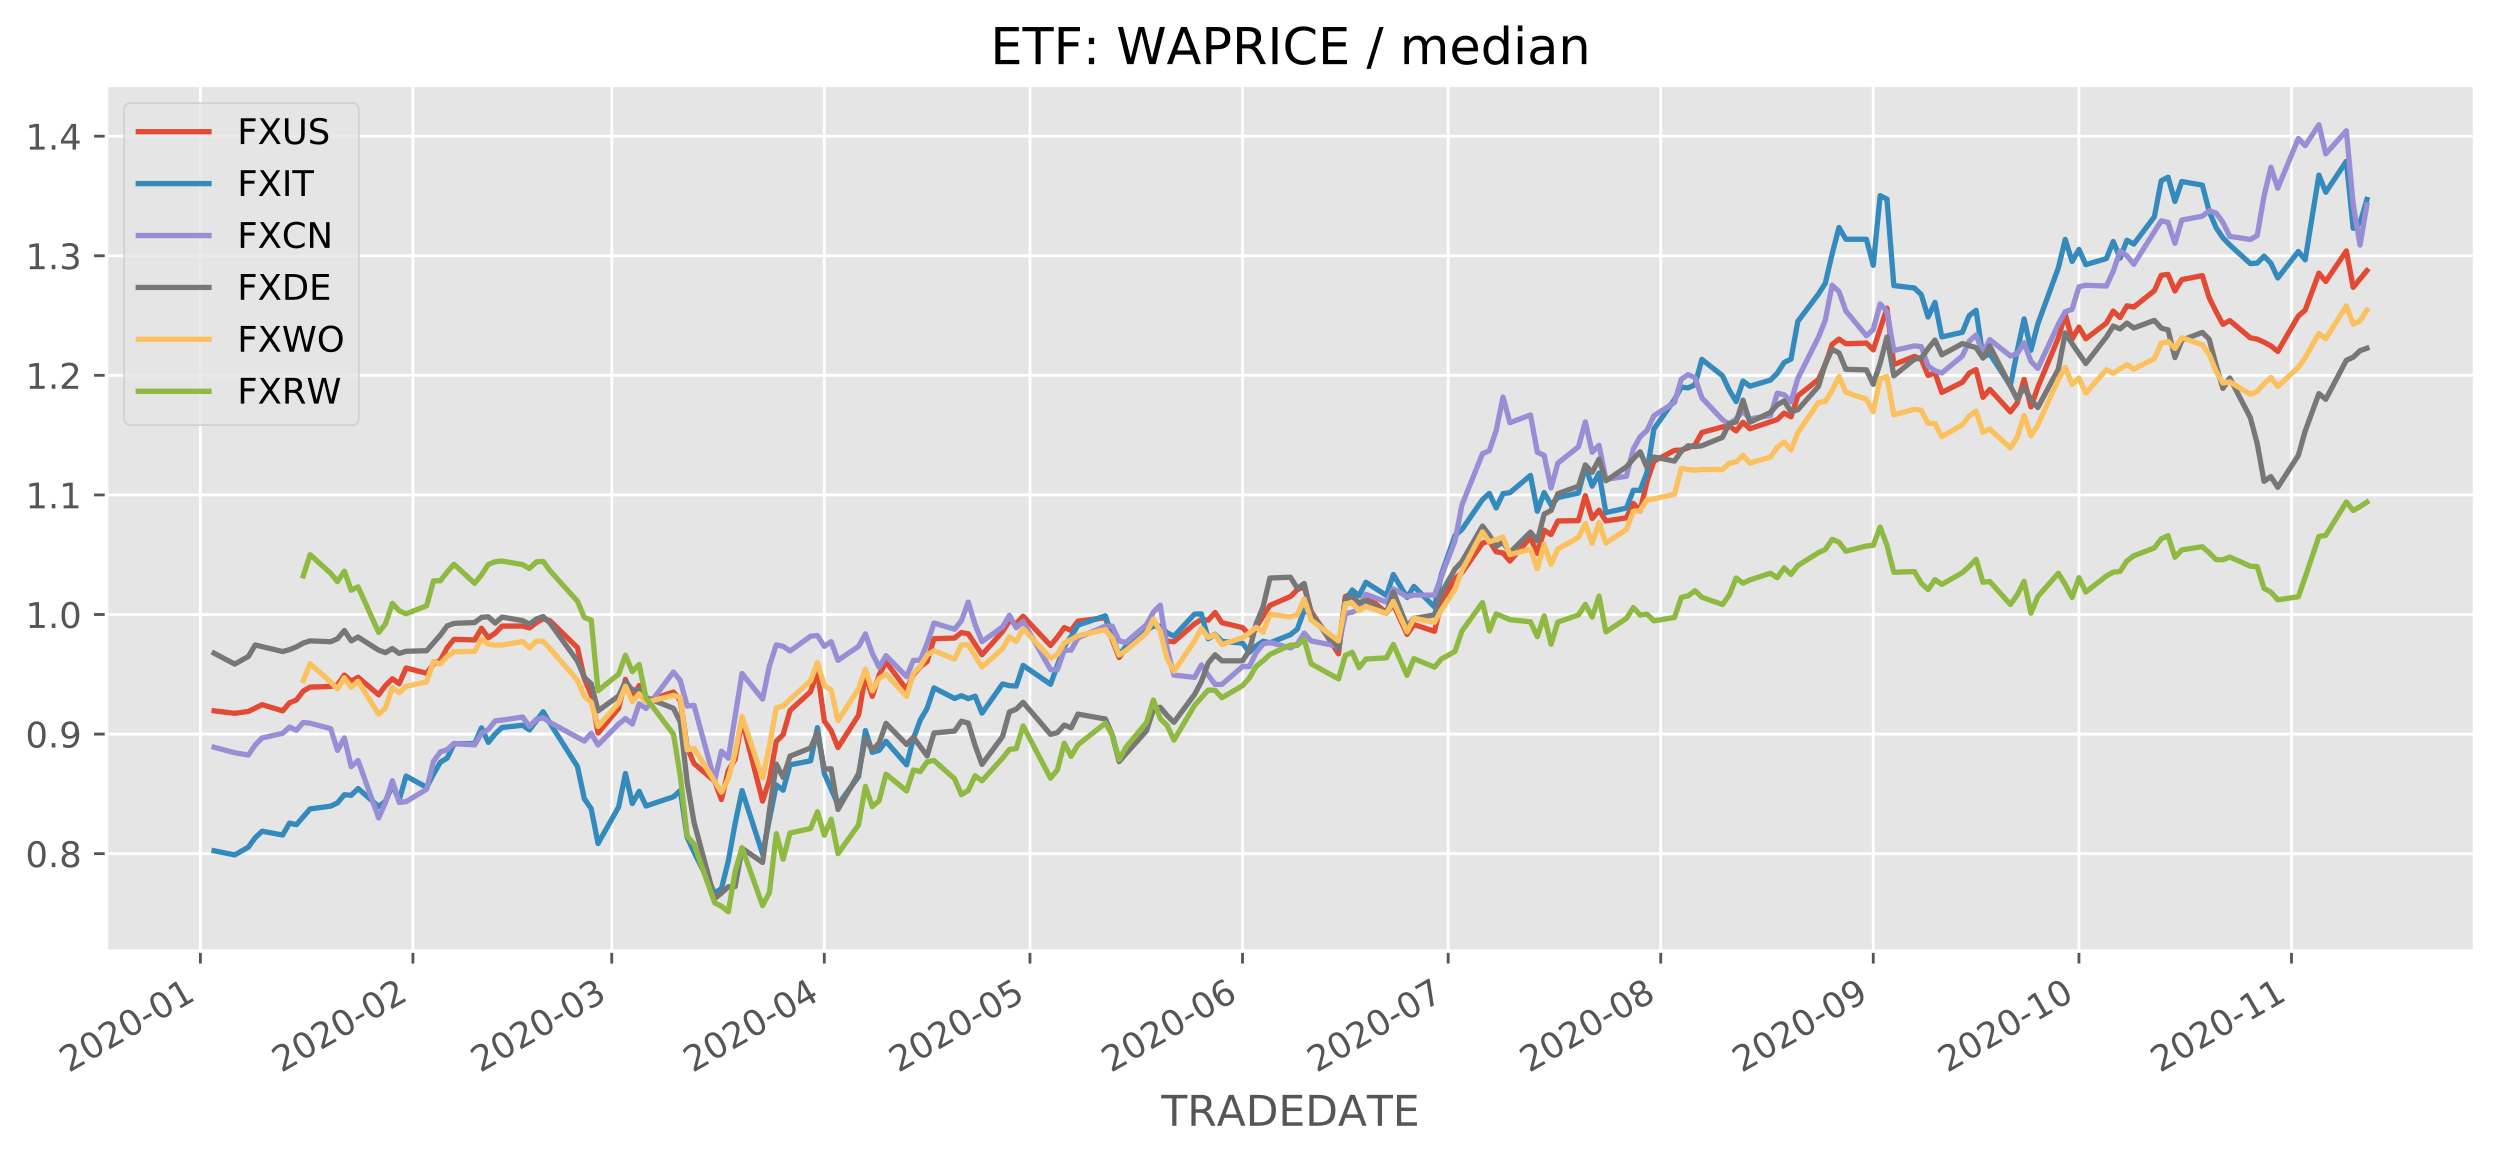 <?xml version="1.0" encoding="utf-8" standalone="no"?>
<!DOCTYPE svg PUBLIC "-//W3C//DTD SVG 1.1//EN"
  "http://www.w3.org/Graphics/SVG/1.1/DTD/svg11.dtd">
<!-- Created with matplotlib (https://matplotlib.org/) -->
<svg height="328.028pt" version="1.1" viewBox="0 0 706.903 328.028" width="706.903pt" xmlns="http://www.w3.org/2000/svg" xmlns:xlink="http://www.w3.org/1999/xlink">
 <defs>
  <style type="text/css">
*{stroke-linecap:butt;stroke-linejoin:round;}
  </style>
 </defs>
 <g id="figure_1">
  <g id="patch_1">
   <path d="M 0 328.028 
L 706.903 328.028 
L 706.903 0 
L 0 0 
z
" style="fill:#ffffff;"/>
  </g>
  <g id="axes_1">
   <g id="patch_2">
    <path d="M 30.103 268.942 
L 699.703 268.942 
L 699.703 24.142 
L 30.103 24.142 
z
" style="fill:#e5e5e5;"/>
   </g>
   <g id="matplotlib.axis_1">
    <g id="xtick_1">
     <g id="line2d_1">
      <path clip-path="url(#p4afdc15552)" d="M 56.662 268.942 
L 56.662 24.142 
" style="fill:none;stroke:#ffffff;stroke-linecap:square;stroke-width:0.8;"/>
     </g>
     <g id="line2d_2">
      <defs>
       <path d="M 0 0 
L 0 3.5 
" id="m221391fe25" style="stroke:#555555;stroke-width:0.8;"/>
      </defs>
      <g>
       <use style="fill:#555555;stroke:#555555;stroke-width:0.8;" x="56.662" xlink:href="#m221391fe25" y="268.942"/>
      </g>
     </g>
     <g id="text_1">
      <!-- 2020-01 -->
      <defs>
       <path d="M 19.188 8.297 
L 53.609 8.297 
L 53.609 0 
L 7.328 0 
L 7.328 8.297 
Q 12.938 14.109 22.625 23.891 
Q 32.328 33.688 34.812 36.531 
Q 39.547 41.844 41.422 45.531 
Q 43.312 49.219 43.312 52.781 
Q 43.312 58.594 39.234 62.25 
Q 35.156 65.922 28.609 65.922 
Q 23.969 65.922 18.812 64.312 
Q 13.672 62.703 7.812 59.422 
L 7.812 69.391 
Q 13.766 71.781 18.938 73 
Q 24.125 74.219 28.422 74.219 
Q 39.75 74.219 46.484 68.547 
Q 53.219 62.891 53.219 53.422 
Q 53.219 48.922 51.531 44.891 
Q 49.859 40.875 45.406 35.406 
Q 44.188 33.984 37.641 27.219 
Q 31.109 20.453 19.188 8.297 
z
" id="DejaVuSans-50"/>
       <path d="M 31.781 66.406 
Q 24.172 66.406 20.328 58.906 
Q 16.5 51.422 16.5 36.375 
Q 16.5 21.391 20.328 13.891 
Q 24.172 6.391 31.781 6.391 
Q 39.453 6.391 43.281 13.891 
Q 47.125 21.391 47.125 36.375 
Q 47.125 51.422 43.281 58.906 
Q 39.453 66.406 31.781 66.406 
z
M 31.781 74.219 
Q 44.047 74.219 50.516 64.516 
Q 56.984 54.828 56.984 36.375 
Q 56.984 17.969 50.516 8.266 
Q 44.047 -1.422 31.781 -1.422 
Q 19.531 -1.422 13.062 8.266 
Q 6.594 17.969 6.594 36.375 
Q 6.594 54.828 13.062 64.516 
Q 19.531 74.219 31.781 74.219 
z
" id="DejaVuSans-48"/>
       <path d="M 4.891 31.391 
L 31.203 31.391 
L 31.203 23.391 
L 4.891 23.391 
z
" id="DejaVuSans-45"/>
       <path d="M 12.406 8.297 
L 28.516 8.297 
L 28.516 63.922 
L 10.984 60.406 
L 10.984 69.391 
L 28.422 72.906 
L 38.281 72.906 
L 38.281 8.297 
L 54.391 8.297 
L 54.391 0 
L 12.406 0 
z
" id="DejaVuSans-49"/>
      </defs>
      <g style="fill:#555555;" transform="translate(19.437 303.414)rotate(-30)scale(0.1 -0.1)">
       <use xlink:href="#DejaVuSans-50"/>
       <use x="63.623" xlink:href="#DejaVuSans-48"/>
       <use x="127.246" xlink:href="#DejaVuSans-50"/>
       <use x="190.869" xlink:href="#DejaVuSans-48"/>
       <use x="254.492" xlink:href="#DejaVuSans-45"/>
       <use x="290.576" xlink:href="#DejaVuSans-48"/>
       <use x="354.199" xlink:href="#DejaVuSans-49"/>
      </g>
     </g>
    </g>
    <g id="xtick_2">
     <g id="line2d_3">
      <path clip-path="url(#p4afdc15552)" d="M 116.76 268.942 
L 116.76 24.142 
" style="fill:none;stroke:#ffffff;stroke-linecap:square;stroke-width:0.8;"/>
     </g>
     <g id="line2d_4">
      <g>
       <use style="fill:#555555;stroke:#555555;stroke-width:0.8;" x="116.76" xlink:href="#m221391fe25" y="268.942"/>
      </g>
     </g>
     <g id="text_2">
      <!-- 2020-02 -->
      <g style="fill:#555555;" transform="translate(79.535 303.414)rotate(-30)scale(0.1 -0.1)">
       <use xlink:href="#DejaVuSans-50"/>
       <use x="63.623" xlink:href="#DejaVuSans-48"/>
       <use x="127.246" xlink:href="#DejaVuSans-50"/>
       <use x="190.869" xlink:href="#DejaVuSans-48"/>
       <use x="254.492" xlink:href="#DejaVuSans-45"/>
       <use x="290.576" xlink:href="#DejaVuSans-48"/>
       <use x="354.199" xlink:href="#DejaVuSans-50"/>
      </g>
     </g>
    </g>
    <g id="xtick_3">
     <g id="line2d_5">
      <path clip-path="url(#p4afdc15552)" d="M 172.98 268.942 
L 172.98 24.142 
" style="fill:none;stroke:#ffffff;stroke-linecap:square;stroke-width:0.8;"/>
     </g>
     <g id="line2d_6">
      <g>
       <use style="fill:#555555;stroke:#555555;stroke-width:0.8;" x="172.98" xlink:href="#m221391fe25" y="268.942"/>
      </g>
     </g>
     <g id="text_3">
      <!-- 2020-03 -->
      <defs>
       <path d="M 40.578 39.312 
Q 47.656 37.797 51.625 33 
Q 55.609 28.219 55.609 21.188 
Q 55.609 10.406 48.188 4.484 
Q 40.766 -1.422 27.094 -1.422 
Q 22.516 -1.422 17.656 -0.516 
Q 12.797 0.391 7.625 2.203 
L 7.625 11.719 
Q 11.719 9.328 16.594 8.109 
Q 21.484 6.891 26.812 6.891 
Q 36.078 6.891 40.938 10.547 
Q 45.797 14.203 45.797 21.188 
Q 45.797 27.641 41.281 31.266 
Q 36.766 34.906 28.719 34.906 
L 20.219 34.906 
L 20.219 43.016 
L 29.109 43.016 
Q 36.375 43.016 40.234 45.922 
Q 44.094 48.828 44.094 54.297 
Q 44.094 59.906 40.109 62.906 
Q 36.141 65.922 28.719 65.922 
Q 24.656 65.922 20.016 65.031 
Q 15.375 64.156 9.812 62.312 
L 9.812 71.094 
Q 15.438 72.656 20.344 73.438 
Q 25.25 74.219 29.594 74.219 
Q 40.828 74.219 47.359 69.109 
Q 53.906 64.016 53.906 55.328 
Q 53.906 49.266 50.438 45.094 
Q 46.969 40.922 40.578 39.312 
z
" id="DejaVuSans-51"/>
      </defs>
      <g style="fill:#555555;" transform="translate(135.755 303.414)rotate(-30)scale(0.1 -0.1)">
       <use xlink:href="#DejaVuSans-50"/>
       <use x="63.623" xlink:href="#DejaVuSans-48"/>
       <use x="127.246" xlink:href="#DejaVuSans-50"/>
       <use x="190.869" xlink:href="#DejaVuSans-48"/>
       <use x="254.492" xlink:href="#DejaVuSans-45"/>
       <use x="290.576" xlink:href="#DejaVuSans-48"/>
       <use x="354.199" xlink:href="#DejaVuSans-51"/>
      </g>
     </g>
    </g>
    <g id="xtick_4">
     <g id="line2d_7">
      <path clip-path="url(#p4afdc15552)" d="M 233.077 268.942 
L 233.077 24.142 
" style="fill:none;stroke:#ffffff;stroke-linecap:square;stroke-width:0.8;"/>
     </g>
     <g id="line2d_8">
      <g>
       <use style="fill:#555555;stroke:#555555;stroke-width:0.8;" x="233.077" xlink:href="#m221391fe25" y="268.942"/>
      </g>
     </g>
     <g id="text_4">
      <!-- 2020-04 -->
      <defs>
       <path d="M 37.797 64.312 
L 12.891 25.391 
L 37.797 25.391 
z
M 35.203 72.906 
L 47.609 72.906 
L 47.609 25.391 
L 58.016 25.391 
L 58.016 17.188 
L 47.609 17.188 
L 47.609 0 
L 37.797 0 
L 37.797 17.188 
L 4.891 17.188 
L 4.891 26.703 
z
" id="DejaVuSans-52"/>
      </defs>
      <g style="fill:#555555;" transform="translate(195.852 303.414)rotate(-30)scale(0.1 -0.1)">
       <use xlink:href="#DejaVuSans-50"/>
       <use x="63.623" xlink:href="#DejaVuSans-48"/>
       <use x="127.246" xlink:href="#DejaVuSans-50"/>
       <use x="190.869" xlink:href="#DejaVuSans-48"/>
       <use x="254.492" xlink:href="#DejaVuSans-45"/>
       <use x="290.576" xlink:href="#DejaVuSans-48"/>
       <use x="354.199" xlink:href="#DejaVuSans-52"/>
      </g>
     </g>
    </g>
    <g id="xtick_5">
     <g id="line2d_9">
      <path clip-path="url(#p4afdc15552)" d="M 291.235 268.942 
L 291.235 24.142 
" style="fill:none;stroke:#ffffff;stroke-linecap:square;stroke-width:0.8;"/>
     </g>
     <g id="line2d_10">
      <g>
       <use style="fill:#555555;stroke:#555555;stroke-width:0.8;" x="291.235" xlink:href="#m221391fe25" y="268.942"/>
      </g>
     </g>
     <g id="text_5">
      <!-- 2020-05 -->
      <defs>
       <path d="M 10.797 72.906 
L 49.516 72.906 
L 49.516 64.594 
L 19.828 64.594 
L 19.828 46.734 
Q 21.969 47.469 24.109 47.828 
Q 26.266 48.188 28.422 48.188 
Q 40.625 48.188 47.75 41.5 
Q 54.891 34.812 54.891 23.391 
Q 54.891 11.625 47.562 5.094 
Q 40.234 -1.422 26.906 -1.422 
Q 22.312 -1.422 17.547 -0.641 
Q 12.797 0.141 7.719 1.703 
L 7.719 11.625 
Q 12.109 9.234 16.797 8.062 
Q 21.484 6.891 26.703 6.891 
Q 35.156 6.891 40.078 11.328 
Q 45.016 15.766 45.016 23.391 
Q 45.016 31 40.078 35.438 
Q 35.156 39.891 26.703 39.891 
Q 22.75 39.891 18.812 39.016 
Q 14.891 38.141 10.797 36.281 
z
" id="DejaVuSans-53"/>
      </defs>
      <g style="fill:#555555;" transform="translate(254.011 303.414)rotate(-30)scale(0.1 -0.1)">
       <use xlink:href="#DejaVuSans-50"/>
       <use x="63.623" xlink:href="#DejaVuSans-48"/>
       <use x="127.246" xlink:href="#DejaVuSans-50"/>
       <use x="190.869" xlink:href="#DejaVuSans-48"/>
       <use x="254.492" xlink:href="#DejaVuSans-45"/>
       <use x="290.576" xlink:href="#DejaVuSans-48"/>
       <use x="354.199" xlink:href="#DejaVuSans-53"/>
      </g>
     </g>
    </g>
    <g id="xtick_6">
     <g id="line2d_11">
      <path clip-path="url(#p4afdc15552)" d="M 351.333 268.942 
L 351.333 24.142 
" style="fill:none;stroke:#ffffff;stroke-linecap:square;stroke-width:0.8;"/>
     </g>
     <g id="line2d_12">
      <g>
       <use style="fill:#555555;stroke:#555555;stroke-width:0.8;" x="351.333" xlink:href="#m221391fe25" y="268.942"/>
      </g>
     </g>
     <g id="text_6">
      <!-- 2020-06 -->
      <defs>
       <path d="M 33.016 40.375 
Q 26.375 40.375 22.484 35.828 
Q 18.609 31.297 18.609 23.391 
Q 18.609 15.531 22.484 10.953 
Q 26.375 6.391 33.016 6.391 
Q 39.656 6.391 43.531 10.953 
Q 47.406 15.531 47.406 23.391 
Q 47.406 31.297 43.531 35.828 
Q 39.656 40.375 33.016 40.375 
z
M 52.594 71.297 
L 52.594 62.312 
Q 48.875 64.062 45.094 64.984 
Q 41.312 65.922 37.594 65.922 
Q 27.828 65.922 22.672 59.328 
Q 17.531 52.734 16.797 39.406 
Q 19.672 43.656 24.016 45.922 
Q 28.375 48.188 33.594 48.188 
Q 44.578 48.188 50.953 41.516 
Q 57.328 34.859 57.328 23.391 
Q 57.328 12.156 50.688 5.359 
Q 44.047 -1.422 33.016 -1.422 
Q 20.359 -1.422 13.672 8.266 
Q 6.984 17.969 6.984 36.375 
Q 6.984 53.656 15.188 63.938 
Q 23.391 74.219 37.203 74.219 
Q 40.922 74.219 44.703 73.484 
Q 48.484 72.75 52.594 71.297 
z
" id="DejaVuSans-54"/>
      </defs>
      <g style="fill:#555555;" transform="translate(314.108 303.414)rotate(-30)scale(0.1 -0.1)">
       <use xlink:href="#DejaVuSans-50"/>
       <use x="63.623" xlink:href="#DejaVuSans-48"/>
       <use x="127.246" xlink:href="#DejaVuSans-50"/>
       <use x="190.869" xlink:href="#DejaVuSans-48"/>
       <use x="254.492" xlink:href="#DejaVuSans-45"/>
       <use x="290.576" xlink:href="#DejaVuSans-48"/>
       <use x="354.199" xlink:href="#DejaVuSans-54"/>
      </g>
     </g>
    </g>
    <g id="xtick_7">
     <g id="line2d_13">
      <path clip-path="url(#p4afdc15552)" d="M 409.491 268.942 
L 409.491 24.142 
" style="fill:none;stroke:#ffffff;stroke-linecap:square;stroke-width:0.8;"/>
     </g>
     <g id="line2d_14">
      <g>
       <use style="fill:#555555;stroke:#555555;stroke-width:0.8;" x="409.491" xlink:href="#m221391fe25" y="268.942"/>
      </g>
     </g>
     <g id="text_7">
      <!-- 2020-07 -->
      <defs>
       <path d="M 8.203 72.906 
L 55.078 72.906 
L 55.078 68.703 
L 28.609 0 
L 18.312 0 
L 43.219 64.594 
L 8.203 64.594 
z
" id="DejaVuSans-55"/>
      </defs>
      <g style="fill:#555555;" transform="translate(372.267 303.414)rotate(-30)scale(0.1 -0.1)">
       <use xlink:href="#DejaVuSans-50"/>
       <use x="63.623" xlink:href="#DejaVuSans-48"/>
       <use x="127.246" xlink:href="#DejaVuSans-50"/>
       <use x="190.869" xlink:href="#DejaVuSans-48"/>
       <use x="254.492" xlink:href="#DejaVuSans-45"/>
       <use x="290.576" xlink:href="#DejaVuSans-48"/>
       <use x="354.199" xlink:href="#DejaVuSans-55"/>
      </g>
     </g>
    </g>
    <g id="xtick_8">
     <g id="line2d_15">
      <path clip-path="url(#p4afdc15552)" d="M 469.589 268.942 
L 469.589 24.142 
" style="fill:none;stroke:#ffffff;stroke-linecap:square;stroke-width:0.8;"/>
     </g>
     <g id="line2d_16">
      <g>
       <use style="fill:#555555;stroke:#555555;stroke-width:0.8;" x="469.589" xlink:href="#m221391fe25" y="268.942"/>
      </g>
     </g>
     <g id="text_8">
      <!-- 2020-08 -->
      <defs>
       <path d="M 31.781 34.625 
Q 24.75 34.625 20.719 30.859 
Q 16.703 27.094 16.703 20.516 
Q 16.703 13.922 20.719 10.156 
Q 24.75 6.391 31.781 6.391 
Q 38.812 6.391 42.859 10.172 
Q 46.922 13.969 46.922 20.516 
Q 46.922 27.094 42.891 30.859 
Q 38.875 34.625 31.781 34.625 
z
M 21.922 38.812 
Q 15.578 40.375 12.031 44.719 
Q 8.5 49.078 8.5 55.328 
Q 8.5 64.062 14.719 69.141 
Q 20.953 74.219 31.781 74.219 
Q 42.672 74.219 48.875 69.141 
Q 55.078 64.062 55.078 55.328 
Q 55.078 49.078 51.531 44.719 
Q 48 40.375 41.703 38.812 
Q 48.828 37.156 52.797 32.312 
Q 56.781 27.484 56.781 20.516 
Q 56.781 9.906 50.312 4.234 
Q 43.844 -1.422 31.781 -1.422 
Q 19.734 -1.422 13.25 4.234 
Q 6.781 9.906 6.781 20.516 
Q 6.781 27.484 10.781 32.312 
Q 14.797 37.156 21.922 38.812 
z
M 18.312 54.391 
Q 18.312 48.734 21.844 45.562 
Q 25.391 42.391 31.781 42.391 
Q 38.141 42.391 41.719 45.562 
Q 45.312 48.734 45.312 54.391 
Q 45.312 60.062 41.719 63.234 
Q 38.141 66.406 31.781 66.406 
Q 25.391 66.406 21.844 63.234 
Q 18.312 60.062 18.312 54.391 
z
" id="DejaVuSans-56"/>
      </defs>
      <g style="fill:#555555;" transform="translate(432.364 303.414)rotate(-30)scale(0.1 -0.1)">
       <use xlink:href="#DejaVuSans-50"/>
       <use x="63.623" xlink:href="#DejaVuSans-48"/>
       <use x="127.246" xlink:href="#DejaVuSans-50"/>
       <use x="190.869" xlink:href="#DejaVuSans-48"/>
       <use x="254.492" xlink:href="#DejaVuSans-45"/>
       <use x="290.576" xlink:href="#DejaVuSans-48"/>
       <use x="354.199" xlink:href="#DejaVuSans-56"/>
      </g>
     </g>
    </g>
    <g id="xtick_9">
     <g id="line2d_17">
      <path clip-path="url(#p4afdc15552)" d="M 529.686 268.942 
L 529.686 24.142 
" style="fill:none;stroke:#ffffff;stroke-linecap:square;stroke-width:0.8;"/>
     </g>
     <g id="line2d_18">
      <g>
       <use style="fill:#555555;stroke:#555555;stroke-width:0.8;" x="529.686" xlink:href="#m221391fe25" y="268.942"/>
      </g>
     </g>
     <g id="text_9">
      <!-- 2020-09 -->
      <defs>
       <path d="M 10.984 1.516 
L 10.984 10.5 
Q 14.703 8.734 18.5 7.812 
Q 22.312 6.891 25.984 6.891 
Q 35.75 6.891 40.891 13.453 
Q 46.047 20.016 46.781 33.406 
Q 43.953 29.203 39.594 26.953 
Q 35.25 24.703 29.984 24.703 
Q 19.047 24.703 12.672 31.312 
Q 6.297 37.938 6.297 49.422 
Q 6.297 60.641 12.938 67.422 
Q 19.578 74.219 30.609 74.219 
Q 43.266 74.219 49.922 64.516 
Q 56.594 54.828 56.594 36.375 
Q 56.594 19.141 48.406 8.859 
Q 40.234 -1.422 26.422 -1.422 
Q 22.703 -1.422 18.891 -0.688 
Q 15.094 0.047 10.984 1.516 
z
M 30.609 32.422 
Q 37.25 32.422 41.125 36.953 
Q 45.016 41.5 45.016 49.422 
Q 45.016 57.281 41.125 61.844 
Q 37.25 66.406 30.609 66.406 
Q 23.969 66.406 20.094 61.844 
Q 16.219 57.281 16.219 49.422 
Q 16.219 41.5 20.094 36.953 
Q 23.969 32.422 30.609 32.422 
z
" id="DejaVuSans-57"/>
      </defs>
      <g style="fill:#555555;" transform="translate(492.461 303.414)rotate(-30)scale(0.1 -0.1)">
       <use xlink:href="#DejaVuSans-50"/>
       <use x="63.623" xlink:href="#DejaVuSans-48"/>
       <use x="127.246" xlink:href="#DejaVuSans-50"/>
       <use x="190.869" xlink:href="#DejaVuSans-48"/>
       <use x="254.492" xlink:href="#DejaVuSans-45"/>
       <use x="290.576" xlink:href="#DejaVuSans-48"/>
       <use x="354.199" xlink:href="#DejaVuSans-57"/>
      </g>
     </g>
    </g>
    <g id="xtick_10">
     <g id="line2d_19">
      <path clip-path="url(#p4afdc15552)" d="M 587.845 268.942 
L 587.845 24.142 
" style="fill:none;stroke:#ffffff;stroke-linecap:square;stroke-width:0.8;"/>
     </g>
     <g id="line2d_20">
      <g>
       <use style="fill:#555555;stroke:#555555;stroke-width:0.8;" x="587.845" xlink:href="#m221391fe25" y="268.942"/>
      </g>
     </g>
     <g id="text_10">
      <!-- 2020-10 -->
      <g style="fill:#555555;" transform="translate(550.62 303.414)rotate(-30)scale(0.1 -0.1)">
       <use xlink:href="#DejaVuSans-50"/>
       <use x="63.623" xlink:href="#DejaVuSans-48"/>
       <use x="127.246" xlink:href="#DejaVuSans-50"/>
       <use x="190.869" xlink:href="#DejaVuSans-48"/>
       <use x="254.492" xlink:href="#DejaVuSans-45"/>
       <use x="290.576" xlink:href="#DejaVuSans-49"/>
       <use x="354.199" xlink:href="#DejaVuSans-48"/>
      </g>
     </g>
    </g>
    <g id="xtick_11">
     <g id="line2d_21">
      <path clip-path="url(#p4afdc15552)" d="M 647.942 268.942 
L 647.942 24.142 
" style="fill:none;stroke:#ffffff;stroke-linecap:square;stroke-width:0.8;"/>
     </g>
     <g id="line2d_22">
      <g>
       <use style="fill:#555555;stroke:#555555;stroke-width:0.8;" x="647.942" xlink:href="#m221391fe25" y="268.942"/>
      </g>
     </g>
     <g id="text_11">
      <!-- 2020-11 -->
      <g style="fill:#555555;" transform="translate(610.717 303.414)rotate(-30)scale(0.1 -0.1)">
       <use xlink:href="#DejaVuSans-50"/>
       <use x="63.623" xlink:href="#DejaVuSans-48"/>
       <use x="127.246" xlink:href="#DejaVuSans-50"/>
       <use x="190.869" xlink:href="#DejaVuSans-48"/>
       <use x="254.492" xlink:href="#DejaVuSans-45"/>
       <use x="290.576" xlink:href="#DejaVuSans-49"/>
       <use x="354.199" xlink:href="#DejaVuSans-49"/>
      </g>
     </g>
    </g>
    <g id="text_12">
     <!-- TRADEDATE -->
     <defs>
      <path d="M -0.297 72.906 
L 61.375 72.906 
L 61.375 64.594 
L 35.5 64.594 
L 35.5 0 
L 25.594 0 
L 25.594 64.594 
L -0.297 64.594 
z
" id="DejaVuSans-84"/>
      <path d="M 44.391 34.188 
Q 47.562 33.109 50.562 29.594 
Q 53.562 26.078 56.594 19.922 
L 66.609 0 
L 56 0 
L 46.688 18.703 
Q 43.062 26.031 39.672 28.422 
Q 36.281 30.812 30.422 30.812 
L 19.672 30.812 
L 19.672 0 
L 9.812 0 
L 9.812 72.906 
L 32.078 72.906 
Q 44.578 72.906 50.734 67.672 
Q 56.891 62.453 56.891 51.906 
Q 56.891 45.016 53.688 40.469 
Q 50.484 35.938 44.391 34.188 
z
M 19.672 64.797 
L 19.672 38.922 
L 32.078 38.922 
Q 39.203 38.922 42.844 42.219 
Q 46.484 45.516 46.484 51.906 
Q 46.484 58.297 42.844 61.547 
Q 39.203 64.797 32.078 64.797 
z
" id="DejaVuSans-82"/>
      <path d="M 34.188 63.188 
L 20.797 26.906 
L 47.609 26.906 
z
M 28.609 72.906 
L 39.797 72.906 
L 67.578 0 
L 57.328 0 
L 50.688 18.703 
L 17.828 18.703 
L 11.188 0 
L 0.781 0 
z
" id="DejaVuSans-65"/>
      <path d="M 19.672 64.797 
L 19.672 8.109 
L 31.594 8.109 
Q 46.688 8.109 53.688 14.938 
Q 60.688 21.781 60.688 36.531 
Q 60.688 51.172 53.688 57.984 
Q 46.688 64.797 31.594 64.797 
z
M 9.812 72.906 
L 30.078 72.906 
Q 51.266 72.906 61.172 64.094 
Q 71.094 55.281 71.094 36.531 
Q 71.094 17.672 61.125 8.828 
Q 51.172 0 30.078 0 
L 9.812 0 
z
" id="DejaVuSans-68"/>
      <path d="M 9.812 72.906 
L 55.906 72.906 
L 55.906 64.594 
L 19.672 64.594 
L 19.672 43.016 
L 54.391 43.016 
L 54.391 34.719 
L 19.672 34.719 
L 19.672 8.297 
L 56.781 8.297 
L 56.781 0 
L 9.812 0 
z
" id="DejaVuSans-69"/>
     </defs>
     <g style="fill:#555555;" transform="translate(328.385 318.333)scale(0.12 -0.12)">
      <use xlink:href="#DejaVuSans-84"/>
      <use x="61.084" xlink:href="#DejaVuSans-82"/>
      <use x="130.504" xlink:href="#DejaVuSans-65"/>
      <use x="198.912" xlink:href="#DejaVuSans-68"/>
      <use x="275.914" xlink:href="#DejaVuSans-69"/>
      <use x="339.098" xlink:href="#DejaVuSans-68"/>
      <use x="416.084" xlink:href="#DejaVuSans-65"/>
      <use x="484.383" xlink:href="#DejaVuSans-84"/>
      <use x="545.467" xlink:href="#DejaVuSans-69"/>
     </g>
    </g>
   </g>
   <g id="matplotlib.axis_2">
    <g id="ytick_1">
     <g id="line2d_23">
      <path clip-path="url(#p4afdc15552)" d="M 30.103 241.384 
L 699.703 241.384 
" style="fill:none;stroke:#ffffff;stroke-linecap:square;stroke-width:0.8;"/>
     </g>
     <g id="line2d_24">
      <defs>
       <path d="M 0 0 
L -3.5 0 
" id="m269195e6f2" style="stroke:#555555;stroke-width:0.8;"/>
      </defs>
      <g>
       <use style="fill:#555555;stroke:#555555;stroke-width:0.8;" x="30.103" xlink:href="#m269195e6f2" y="241.384"/>
      </g>
     </g>
     <g id="text_13">
      <!-- 0.8 -->
      <defs>
       <path d="M 10.688 12.406 
L 21 12.406 
L 21 0 
L 10.688 0 
z
" id="DejaVuSans-46"/>
      </defs>
      <g style="fill:#555555;" transform="translate(7.2 245.183)scale(0.1 -0.1)">
       <use xlink:href="#DejaVuSans-48"/>
       <use x="63.623" xlink:href="#DejaVuSans-46"/>
       <use x="95.41" xlink:href="#DejaVuSans-56"/>
      </g>
     </g>
    </g>
    <g id="ytick_2">
     <g id="line2d_25">
      <path clip-path="url(#p4afdc15552)" d="M 30.103 207.571 
L 699.703 207.571 
" style="fill:none;stroke:#ffffff;stroke-linecap:square;stroke-width:0.8;"/>
     </g>
     <g id="line2d_26">
      <g>
       <use style="fill:#555555;stroke:#555555;stroke-width:0.8;" x="30.103" xlink:href="#m269195e6f2" y="207.571"/>
      </g>
     </g>
     <g id="text_14">
      <!-- 0.9 -->
      <g style="fill:#555555;" transform="translate(7.2 211.37)scale(0.1 -0.1)">
       <use xlink:href="#DejaVuSans-48"/>
       <use x="63.623" xlink:href="#DejaVuSans-46"/>
       <use x="95.41" xlink:href="#DejaVuSans-57"/>
      </g>
     </g>
    </g>
    <g id="ytick_3">
     <g id="line2d_27">
      <path clip-path="url(#p4afdc15552)" d="M 30.103 173.758 
L 699.703 173.758 
" style="fill:none;stroke:#ffffff;stroke-linecap:square;stroke-width:0.8;"/>
     </g>
     <g id="line2d_28">
      <g>
       <use style="fill:#555555;stroke:#555555;stroke-width:0.8;" x="30.103" xlink:href="#m269195e6f2" y="173.758"/>
      </g>
     </g>
     <g id="text_15">
      <!-- 1.0 -->
      <g style="fill:#555555;" transform="translate(7.2 177.557)scale(0.1 -0.1)">
       <use xlink:href="#DejaVuSans-49"/>
       <use x="63.623" xlink:href="#DejaVuSans-46"/>
       <use x="95.41" xlink:href="#DejaVuSans-48"/>
      </g>
     </g>
    </g>
    <g id="ytick_4">
     <g id="line2d_29">
      <path clip-path="url(#p4afdc15552)" d="M 30.103 139.946 
L 699.703 139.946 
" style="fill:none;stroke:#ffffff;stroke-linecap:square;stroke-width:0.8;"/>
     </g>
     <g id="line2d_30">
      <g>
       <use style="fill:#555555;stroke:#555555;stroke-width:0.8;" x="30.103" xlink:href="#m269195e6f2" y="139.946"/>
      </g>
     </g>
     <g id="text_16">
      <!-- 1.1 -->
      <g style="fill:#555555;" transform="translate(7.2 143.745)scale(0.1 -0.1)">
       <use xlink:href="#DejaVuSans-49"/>
       <use x="63.623" xlink:href="#DejaVuSans-46"/>
       <use x="95.41" xlink:href="#DejaVuSans-49"/>
      </g>
     </g>
    </g>
    <g id="ytick_5">
     <g id="line2d_31">
      <path clip-path="url(#p4afdc15552)" d="M 30.103 106.133 
L 699.703 106.133 
" style="fill:none;stroke:#ffffff;stroke-linecap:square;stroke-width:0.8;"/>
     </g>
     <g id="line2d_32">
      <g>
       <use style="fill:#555555;stroke:#555555;stroke-width:0.8;" x="30.103" xlink:href="#m269195e6f2" y="106.133"/>
      </g>
     </g>
     <g id="text_17">
      <!-- 1.2 -->
      <g style="fill:#555555;" transform="translate(7.2 109.932)scale(0.1 -0.1)">
       <use xlink:href="#DejaVuSans-49"/>
       <use x="63.623" xlink:href="#DejaVuSans-46"/>
       <use x="95.41" xlink:href="#DejaVuSans-50"/>
      </g>
     </g>
    </g>
    <g id="ytick_6">
     <g id="line2d_33">
      <path clip-path="url(#p4afdc15552)" d="M 30.103 72.32 
L 699.703 72.32 
" style="fill:none;stroke:#ffffff;stroke-linecap:square;stroke-width:0.8;"/>
     </g>
     <g id="line2d_34">
      <g>
       <use style="fill:#555555;stroke:#555555;stroke-width:0.8;" x="30.103" xlink:href="#m269195e6f2" y="72.32"/>
      </g>
     </g>
     <g id="text_18">
      <!-- 1.3 -->
      <g style="fill:#555555;" transform="translate(7.2 76.119)scale(0.1 -0.1)">
       <use xlink:href="#DejaVuSans-49"/>
       <use x="63.623" xlink:href="#DejaVuSans-46"/>
       <use x="95.41" xlink:href="#DejaVuSans-51"/>
      </g>
     </g>
    </g>
    <g id="ytick_7">
     <g id="line2d_35">
      <path clip-path="url(#p4afdc15552)" d="M 30.103 38.508 
L 699.703 38.508 
" style="fill:none;stroke:#ffffff;stroke-linecap:square;stroke-width:0.8;"/>
     </g>
     <g id="line2d_36">
      <g>
       <use style="fill:#555555;stroke:#555555;stroke-width:0.8;" x="30.103" xlink:href="#m269195e6f2" y="38.508"/>
      </g>
     </g>
     <g id="text_19">
      <!-- 1.4 -->
      <g style="fill:#555555;" transform="translate(7.2 42.307)scale(0.1 -0.1)">
       <use xlink:href="#DejaVuSans-49"/>
       <use x="63.623" xlink:href="#DejaVuSans-46"/>
       <use x="95.41" xlink:href="#DejaVuSans-52"/>
      </g>
     </g>
    </g>
   </g>
   <g id="line2d_37">
    <path clip-path="url(#p4afdc15552)" d="M 60.539 200.995 
L 66.355 201.692 
L 70.233 201.169 
L 74.11 199.252 
L 79.926 200.995 
L 81.864 198.729 
L 83.803 197.944 
L 85.742 195.417 
L 87.68 194.284 
L 93.496 194.109 
L 95.435 193.674 
L 97.373 190.885 
L 99.312 192.628 
L 101.251 191.495 
L 107.066 196.463 
L 109.005 193.848 
L 110.944 191.93 
L 112.882 193.325 
L 114.821 188.88 
L 120.637 190.362 
L 122.575 187.747 
L 124.514 186.701 
L 126.453 183.128 
L 128.391 180.774 
L 134.207 180.949 
L 136.146 177.637 
L 138.084 180.339 
L 140.023 179.031 
L 141.962 177.027 
L 147.777 177.027 
L 149.716 177.55 
L 151.655 176.068 
L 153.593 174.935 
L 155.532 175.545 
L 163.286 183.128 
L 165.225 191.843 
L 167.164 196.463 
L 169.102 207.27 
L 174.918 200.298 
L 176.857 192.105 
L 178.795 197.421 
L 180.734 193.848 
L 182.673 198.293 
L 190.427 195.678 
L 192.366 198.031 
L 194.304 211.367 
L 196.243 215.899 
L 202.059 220.867 
L 203.998 226.096 
L 203.998 226.096 
L 205.936 217.816 
L 207.875 214.679 
L 209.813 203.61 
L 215.629 226.532 
L 217.568 220.431 
L 219.506 209.623 
L 221.445 207.706 
L 223.384 200.908 
L 223.384 200.908 
L 229.2 195.591 
L 231.138 189.577 
L 233.077 203.871 
L 235.015 206.573 
L 236.954 211.367 
L 242.77 202.215 
L 244.709 190.885 
L 246.647 196.898 
L 248.586 190.885 
L 250.524 187.137 
L 256.34 194.981 
L 258.279 190.797 
L 260.218 188.531 
L 262.156 187.05 
L 264.095 180.6 
L 269.911 180.426 
L 271.849 178.857 
L 273.788 179.206 
L 277.665 185.132 
L 283.481 178.595 
L 285.42 175.545 
L 287.358 176.329 
L 289.297 174.238 
L 297.051 182.517 
L 298.99 180.164 
L 300.929 177.462 
L 302.867 178.247 
L 304.806 175.632 
L 312.56 174.673 
L 314.499 180.949 
L 316.438 185.917 
L 318.376 183.215 
L 324.192 178.595 
L 326.131 176.068 
L 328.069 177.985 
L 330.008 181.297 
L 331.947 181.472 
L 337.762 176.416 
L 339.701 175.196 
L 341.64 175.371 
L 341.64 175.371 
L 343.578 173.192 
L 345.517 176.068 
L 351.333 177.462 
L 353.271 179.467 
L 355.21 177.288 
L 359.087 171.187 
L 364.903 168.659 
L 364.903 168.659 
L 366.842 166.742 
L 366.842 166.742 
L 368.78 165.87 
L 370.719 172.843 
L 378.473 184.871 
L 380.412 168.659 
L 382.351 167.875 
L 384.289 171.449 
L 386.228 168.398 
L 392.044 173.279 
L 393.982 170.926 
L 397.86 179.38 
L 399.798 176.591 
L 405.614 178.508 
L 407.553 170.49 
L 411.43 163.604 
L 413.369 161.948 
L 419.185 153.581 
L 421.123 152.971 
L 423.062 156.022 
L 425 156.37 
L 426.939 158.636 
L 432.755 152.012 
L 434.694 156.457 
L 436.632 149.921 
L 438.571 151.141 
L 440.509 147.306 
L 446.325 147.219 
L 448.264 140.159 
L 450.202 146.609 
L 452.141 144.255 
L 454.08 147.306 
L 459.896 146.434 
L 461.834 142.338 
L 463.773 144.43 
L 463.773 144.43 
L 465.711 136.15 
L 467.65 130.397 
L 473.466 127.347 
L 475.405 127.26 
L 477.343 126.65 
L 479.282 125.778 
L 479.282 125.778 
L 481.22 122.292 
L 481.22 122.292 
L 487.036 120.723 
L 488.975 120.462 
L 490.914 121.856 
L 492.852 119.416 
L 494.791 121.246 
L 502.545 118.631 
L 504.484 116.801 
L 506.423 117.847 
L 508.361 111.92 
L 514.177 107.301 
L 516.116 103.117 
L 518.054 97.365 
L 519.993 95.883 
L 521.931 97.191 
L 527.747 97.016 
L 529.686 98.934 
L 533.563 87.167 
L 535.502 103.117 
L 541.318 100.764 
L 543.256 101.548 
L 545.195 106.168 
L 547.134 105.383 
L 549.072 110.961 
L 554.888 108.085 
L 556.827 105.47 
L 558.765 104.512 
L 560.704 112.356 
L 562.643 110.09 
L 568.458 116.452 
L 570.397 113.925 
L 572.336 107.301 
L 574.274 115.058 
L 576.213 109.48 
L 582.029 95.535 
L 583.967 88.823 
L 585.906 95.883 
L 587.845 92.484 
L 589.783 95.796 
L 595.599 91.351 
L 595.599 91.351 
L 597.538 87.952 
L 599.476 89.782 
L 601.415 86.47 
L 603.354 86.819 
L 609.169 82.2 
L 611.108 77.842 
L 613.047 77.58 
L 614.985 82.287 
L 614.985 82.287 
L 616.924 79.062 
L 622.74 77.929 
L 624.678 84.204 
L 626.617 88.126 
L 628.556 91.7 
L 630.494 90.654 
L 636.31 95.535 
L 638.249 95.883 
L 638.249 95.883 
L 640.187 96.755 
L 642.126 97.801 
L 642.126 97.801 
L 644.065 99.369 
L 649.881 89.346 
L 651.819 87.69 
L 655.696 77.232 
L 657.635 79.585 
L 663.451 70.956 
L 665.39 81.241 
L 669.267 76.534 
L 669.267 76.534 
" style="fill:none;stroke:#e24a33;stroke-linecap:square;stroke-width:1.5;"/>
   </g>
   <g id="line2d_38">
    <path clip-path="url(#p4afdc15552)" d="M 60.539 240.562 
L 66.355 241.735 
L 70.233 239.536 
L 72.171 236.847 
L 74.11 235.038 
L 79.926 236.113 
L 81.864 232.74 
L 83.803 233.18 
L 87.68 228.732 
L 93.496 227.949 
L 95.435 227.021 
L 97.373 224.723 
L 99.312 224.869 
L 101.251 222.963 
L 107.066 228.047 
L 109.005 226.581 
L 110.944 222.083 
L 112.882 226.141 
L 114.821 219.443 
L 120.637 222.621 
L 122.575 218.905 
L 124.514 215.532 
L 126.453 214.359 
L 128.391 210.301 
L 134.207 210.252 
L 136.146 205.804 
L 138.084 209.91 
L 140.023 207.515 
L 141.962 205.706 
L 147.777 205.07 
L 149.716 206.39 
L 153.593 201.257 
L 155.532 204.533 
L 163.286 216.754 
L 165.225 225.847 
L 167.164 228.683 
L 169.102 238.509 
L 174.918 228.194 
L 176.857 218.71 
L 178.795 227.216 
L 180.734 223.745 
L 182.673 227.9 
L 190.427 225.309 
L 192.366 223.501 
L 194.304 236.749 
L 196.243 240.953 
L 202.059 252.491 
L 203.998 251.268 
L 203.998 251.268 
L 205.936 243.447 
L 207.875 232.789 
L 209.813 223.55 
L 215.629 241.442 
L 219.506 221.936 
L 221.445 223.452 
L 223.384 216.265 
L 223.384 216.265 
L 229.2 215.141 
L 231.138 205.755 
L 233.077 218.71 
L 236.954 227.509 
L 242.77 219.59 
L 244.709 206.586 
L 246.647 212.746 
L 248.586 212.159 
L 250.524 209.617 
L 256.34 216.265 
L 258.279 208.835 
L 260.218 203.604 
L 262.156 200.279 
L 264.095 194.511 
L 269.911 197.493 
L 271.849 196.711 
L 273.788 197.542 
L 275.727 196.857 
L 277.665 201.648 
L 283.481 193.386 
L 285.42 193.875 
L 287.358 193.973 
L 289.297 188.155 
L 297.051 193.484 
L 300.929 182.778 
L 302.867 179.991 
L 304.806 176.765 
L 312.56 174.125 
L 314.499 180.04 
L 316.438 185.222 
L 318.376 182.729 
L 324.192 178.182 
L 326.131 177.058 
L 328.069 177.058 
L 330.008 178.916 
L 331.947 179.894 
L 337.762 173.636 
L 339.701 173.587 
L 341.64 180.627 
L 341.64 180.627 
L 343.578 179.356 
L 345.517 181.36 
L 351.333 181.849 
L 353.271 184.44 
L 355.21 182.631 
L 357.149 181.311 
L 359.087 181.751 
L 364.903 179.454 
L 364.903 179.454 
L 366.842 177.889 
L 366.842 177.889 
L 368.78 172.463 
L 370.719 173.88 
L 378.473 183.511 
L 380.412 169.872 
L 382.351 166.841 
L 384.289 168.454 
L 386.228 164.641 
L 392.044 168.405 
L 393.982 162.441 
L 397.86 168.943 
L 399.798 165.814 
L 405.614 171.632 
L 407.553 162.441 
L 411.43 151.392 
L 413.369 149.73 
L 419.185 141.273 
L 421.123 139.513 
L 423.062 143.619 
L 425 139.562 
L 426.939 139.317 
L 432.755 134.429 
L 434.694 144.548 
L 436.632 139.268 
L 438.571 142.739 
L 440.509 140.686 
L 446.325 139.415 
L 448.264 131.935 
L 450.202 137.46 
L 452.141 133.744 
L 454.08 144.939 
L 459.896 143.668 
L 461.834 138.633 
L 463.773 138.682 
L 463.773 138.682 
L 465.711 133.5 
L 467.65 121.327 
L 473.466 113.016 
L 475.405 109.447 
L 477.343 109.692 
L 479.282 108.763 
L 479.282 108.763 
L 481.22 101.626 
L 481.22 101.626 
L 487.036 106.221 
L 488.975 110.327 
L 490.914 113.554 
L 492.852 107.736 
L 494.791 109.203 
L 500.607 107.492 
L 502.545 105.536 
L 504.484 102.505 
L 504.484 102.505 
L 506.423 101.528 
L 508.361 90.87 
L 514.177 83.146 
L 516.116 80.115 
L 518.054 71.804 
L 519.993 64.325 
L 521.931 67.649 
L 527.747 67.649 
L 529.686 75.031 
L 531.625 55.33 
L 533.563 56.307 
L 535.502 80.751 
L 541.318 81.435 
L 543.256 83.293 
L 545.195 89.648 
L 547.134 85.493 
L 549.072 95.27 
L 554.888 93.95 
L 556.827 89.208 
L 558.765 87.742 
L 560.704 100.99 
L 562.643 100.061 
L 568.458 109.056 
L 570.397 99.23 
L 572.336 90.186 
L 574.274 99.034 
L 576.213 91.604 
L 582.029 75.715 
L 583.967 67.698 
L 585.906 73.907 
L 587.845 70.533 
L 589.783 74.835 
L 595.599 73.124 
L 595.599 73.124 
L 597.538 68.285 
L 599.476 72.978 
L 601.415 67.942 
L 603.354 69.018 
L 609.169 61.294 
L 611.108 51.125 
L 613.047 50.099 
L 614.985 56.943 
L 614.985 56.943 
L 616.924 51.321 
L 622.74 52.347 
L 624.678 59.778 
L 626.617 64.374 
L 628.556 67.258 
L 630.494 69.262 
L 636.31 74.542 
L 638.249 74.395 
L 638.249 74.395 
L 640.187 72.44 
L 642.126 74.444 
L 642.126 74.444 
L 644.065 78.6 
L 649.881 71.12 
L 651.819 73.467 
L 655.696 49.512 
L 657.635 54.352 
L 663.451 45.601 
L 665.39 64.569 
L 667.328 63.054 
L 669.267 56.405 
L 669.267 56.405 
" style="fill:none;stroke:#348abd;stroke-linecap:square;stroke-width:1.5;"/>
   </g>
   <g id="line2d_39">
    <path clip-path="url(#p4afdc15552)" d="M 60.539 211.303 
L 66.355 212.84 
L 70.233 213.499 
L 72.171 210.645 
L 74.11 208.669 
L 79.926 207.351 
L 81.864 205.595 
L 83.803 206.473 
L 85.742 204.277 
L 87.68 204.497 
L 93.496 206.034 
L 95.435 212.182 
L 97.373 208.669 
L 99.312 216.792 
L 101.251 215.036 
L 107.066 231.284 
L 109.005 226.892 
L 110.944 220.745 
L 112.882 226.892 
L 114.821 226.673 
L 120.637 223.16 
L 122.575 215.256 
L 124.514 212.621 
L 126.453 211.962 
L 128.391 210.206 
L 134.207 210.645 
L 136.146 207.351 
L 138.084 206.253 
L 140.023 203.838 
L 141.962 203.619 
L 147.777 202.74 
L 149.716 205.375 
L 151.655 203.399 
L 153.593 202.96 
L 155.532 204.277 
L 165.225 209.547 
L 167.164 207.351 
L 169.102 210.645 
L 174.918 204.717 
L 176.857 203.18 
L 178.795 204.717 
L 180.734 199.008 
L 182.673 200.325 
L 190.427 190.006 
L 192.366 192.421 
L 194.304 199.667 
L 196.243 199.447 
L 202.059 220.745 
L 203.998 212.401 
L 203.998 212.401 
L 205.936 214.377 
L 209.813 190.445 
L 215.629 197.691 
L 217.568 188.249 
L 219.506 182.321 
L 221.445 182.76 
L 223.384 184.078 
L 223.384 184.078 
L 229.2 179.906 
L 231.138 179.686 
L 233.077 182.76 
L 235.015 181.443 
L 236.954 186.712 
L 242.77 182.76 
L 244.709 179.247 
L 246.647 184.736 
L 248.586 188.688 
L 250.524 185.395 
L 256.34 191.323 
L 258.279 186.712 
L 260.218 186.712 
L 262.156 181.882 
L 264.095 176.173 
L 269.911 177.93 
L 271.849 175.515 
L 273.788 170.245 
L 275.727 176.613 
L 277.665 181.443 
L 283.481 177.271 
L 285.42 173.978 
L 287.358 177.491 
L 289.297 175.734 
L 297.051 189.347 
L 298.99 189.347 
L 300.929 183.858 
L 302.867 183.858 
L 304.806 180.345 
L 312.56 177.052 
L 314.499 177.052 
L 316.438 181.223 
L 318.376 181.662 
L 324.192 176.613 
L 326.131 173.1 
L 328.069 171.123 
L 330.008 183.419 
L 331.947 190.884 
L 337.762 191.543 
L 339.701 188.03 
L 341.64 190.884 
L 341.64 190.884 
L 343.578 193.519 
L 345.517 193.519 
L 351.333 188.469 
L 353.271 188.469 
L 355.21 184.517 
L 357.149 182.102 
L 359.087 181.662 
L 364.903 183.199 
L 364.903 183.199 
L 366.842 182.102 
L 366.842 182.102 
L 368.78 179.028 
L 370.719 181.223 
L 378.473 182.76 
L 380.412 173.539 
L 382.351 173.1 
L 384.289 172.221 
L 386.228 168.05 
L 392.044 170.245 
L 393.982 166.513 
L 397.86 168.708 
L 399.798 168.269 
L 405.614 168.269 
L 407.553 163 
L 411.43 152.9 
L 413.369 142.8 
L 419.185 128.309 
L 421.123 127.43 
L 423.062 121.722 
L 425 112.281 
L 426.939 119.526 
L 432.755 117.331 
L 434.694 127.87 
L 436.632 128.748 
L 438.571 137.969 
L 440.509 130.943 
L 446.325 126.333 
L 448.264 119.307 
L 450.202 127.87 
L 452.141 125.894 
L 454.08 135.554 
L 459.896 134.676 
L 461.834 126.991 
L 463.773 123.478 
L 463.773 123.478 
L 465.711 121.722 
L 467.65 117.55 
L 473.466 113.818 
L 475.405 107.231 
L 477.343 105.913 
L 479.282 106.792 
L 479.282 106.792 
L 481.22 112.5 
L 481.22 112.5 
L 487.036 118.648 
L 488.975 119.965 
L 490.914 118.428 
L 492.852 116.233 
L 494.791 118.428 
L 500.607 117.55 
L 502.545 111.183 
L 504.484 111.622 
L 504.484 111.622 
L 506.423 113.598 
L 508.361 107.011 
L 514.177 95.374 
L 516.116 90.544 
L 518.054 80.664 
L 519.993 82.42 
L 521.931 87.909 
L 527.747 94.935 
L 529.686 93.179 
L 531.625 85.933 
L 533.563 88.129 
L 535.502 99.107 
L 541.318 97.79 
L 543.256 98.009 
L 545.195 103.498 
L 547.134 104.816 
L 549.072 105.474 
L 554.888 100.644 
L 556.827 96.472 
L 558.765 94.716 
L 560.704 99.766 
L 562.643 96.033 
L 568.458 100.644 
L 570.397 99.985 
L 572.336 96.911 
L 574.274 102.181 
L 576.213 104.157 
L 582.029 91.642 
L 583.967 88.129 
L 585.906 87.47 
L 587.845 81.103 
L 589.783 80.664 
L 595.599 80.883 
L 595.599 80.883 
L 597.538 76.711 
L 599.476 71.003 
L 601.415 72.32 
L 603.354 74.735 
L 611.108 62.44 
L 613.047 62.879 
L 614.985 68.807 
L 614.985 68.807 
L 616.924 62.22 
L 622.74 61.123 
L 624.678 59.586 
L 626.617 60.244 
L 628.556 62.879 
L 630.494 66.831 
L 636.31 67.709 
L 638.249 66.612 
L 638.249 66.612 
L 640.187 55.414 
L 642.126 47.29 
L 642.126 47.29 
L 644.065 53.218 
L 649.881 39.166 
L 651.819 41.197 
L 655.696 35.269 
L 657.635 43.503 
L 663.451 36.971 
L 665.39 57.719 
L 667.328 69.301 
L 669.267 57.939 
L 669.267 57.939 
" style="fill:none;stroke:#988ed5;stroke-linecap:square;stroke-width:1.5;"/>
   </g>
   <g id="line2d_40">
    <path clip-path="url(#p4afdc15552)" d="M 60.539 184.69 
L 66.355 187.781 
L 70.233 185.618 
L 72.171 182.373 
L 79.926 184.227 
L 81.864 183.686 
L 83.803 182.913 
L 85.742 181.832 
L 87.68 181.214 
L 93.496 181.446 
L 95.435 180.596 
L 97.373 178.278 
L 99.312 181.214 
L 101.251 180.132 
L 107.066 183.841 
L 109.005 184.536 
L 110.944 183.377 
L 112.882 184.768 
L 114.821 184.15 
L 120.637 183.995 
L 124.514 179.591 
L 126.453 176.964 
L 128.391 176.269 
L 134.207 176.037 
L 136.146 174.569 
L 138.084 174.415 
L 140.023 176.192 
L 141.962 174.492 
L 147.777 175.497 
L 149.716 176.501 
L 151.655 175.033 
L 153.593 174.338 
L 155.532 176.192 
L 163.286 186.931 
L 165.225 191.567 
L 167.164 193.343 
L 169.102 200.992 
L 174.918 196.82 
L 176.857 192.725 
L 178.795 195.12 
L 180.734 195.043 
L 182.673 197.206 
L 190.427 200.297 
L 192.366 204.16 
L 194.304 221.157 
L 196.243 232.514 
L 202.059 254.07 
L 203.998 252.524 
L 203.998 252.524 
L 205.936 250.747 
L 207.875 250.67 
L 209.813 239.854 
L 215.629 243.871 
L 217.568 229.192 
L 219.506 216.058 
L 221.445 219.844 
L 223.384 213.817 
L 223.384 213.817 
L 229.2 211.499 
L 231.138 207.096 
L 233.077 217.526 
L 235.015 217.371 
L 236.954 228.883 
L 242.77 218.762 
L 244.709 208.718 
L 246.647 212.04 
L 248.586 210.109 
L 250.524 204.546 
L 256.34 210.495 
L 258.279 208.486 
L 262.156 213.74 
L 264.095 207.25 
L 269.911 206.709 
L 271.849 203.928 
L 273.788 204.469 
L 275.727 210.804 
L 277.665 216.135 
L 283.481 208.255 
L 285.42 201.301 
L 287.358 200.529 
L 289.297 198.597 
L 297.051 207.637 
L 298.99 207.173 
L 300.929 205.01 
L 302.867 205.782 
L 304.806 201.919 
L 312.56 203.31 
L 314.499 207.791 
L 316.438 215.362 
L 318.376 213.122 
L 324.192 206.632 
L 326.131 200.683 
L 328.069 199.988 
L 330.008 202.306 
L 331.947 204.237 
L 337.762 196.357 
L 339.701 192.725 
L 341.64 187.472 
L 341.64 187.472 
L 343.578 185.154 
L 345.517 186.854 
L 351.333 186.854 
L 353.271 183.918 
L 355.21 176.346 
L 357.149 171.556 
L 359.087 163.444 
L 364.903 163.212 
L 364.903 163.212 
L 366.842 166.38 
L 366.842 166.38 
L 368.78 164.989 
L 370.719 173.642 
L 378.473 183.222 
L 380.412 169.393 
L 382.351 168.698 
L 384.289 170.475 
L 386.228 169.857 
L 392.044 173.256 
L 393.982 167.384 
L 397.86 177.119 
L 399.798 174.878 
L 405.614 173.874 
L 407.553 167.693 
L 411.43 160.894 
L 413.369 158.808 
L 419.185 148.765 
L 421.123 151.314 
L 423.062 154.482 
L 425 153.323 
L 426.939 156.259 
L 432.755 150.464 
L 434.694 152.937 
L 436.632 145.365 
L 438.571 144.361 
L 440.509 139.571 
L 446.325 137.485 
L 448.264 131.459 
L 450.202 133.545 
L 452.141 129.836 
L 454.08 135.94 
L 459.896 131.999 
L 461.834 129.759 
L 463.773 127.75 
L 463.773 127.75 
L 465.711 132.231 
L 467.65 129.218 
L 473.466 130.377 
L 475.405 127.596 
L 477.343 126.05 
L 479.282 126.282 
L 479.282 126.282 
L 481.22 126.05 
L 481.22 126.05 
L 487.036 123.655 
L 488.975 119.715 
L 490.914 119.329 
L 492.852 113.148 
L 494.791 119.406 
L 500.607 116.625 
L 502.545 114.461 
L 504.484 113.38 
L 504.484 113.38 
L 506.423 116.393 
L 508.361 115.852 
L 514.177 109.285 
L 516.116 102.873 
L 518.054 98.778 
L 519.993 99.782 
L 521.931 104.418 
L 527.747 104.572 
L 529.686 108.667 
L 531.625 102.718 
L 533.563 95.301 
L 535.502 106.272 
L 541.318 101.559 
L 543.256 101.25 
L 545.195 98.546 
L 547.134 96.151 
L 549.072 100.323 
L 554.888 97.155 
L 558.765 98.314 
L 560.704 101.25 
L 562.643 97.851 
L 570.397 112.916 
L 572.336 109.44 
L 574.274 112.994 
L 576.213 115.234 
L 582.029 104.34 
L 583.967 94.142 
L 585.906 97.155 
L 589.783 102.795 
L 595.599 95.301 
L 597.538 92.211 
L 599.476 92.983 
L 601.415 91.361 
L 603.354 92.752 
L 609.169 90.588 
L 611.108 92.752 
L 613.047 93.292 
L 614.985 101.096 
L 614.985 101.096 
L 616.924 96.228 
L 622.74 93.988 
L 624.678 95.919 
L 626.617 103.259 
L 628.556 109.826 
L 630.494 106.89 
L 636.31 118.093 
L 638.249 125.432 
L 638.249 125.432 
L 640.187 136.094 
L 642.126 134.781 
L 642.126 134.781 
L 644.065 137.794 
L 649.881 128.754 
L 651.819 121.878 
L 655.696 111.294 
L 657.635 112.916 
L 663.451 101.868 
L 665.39 101.018 
L 667.328 99.164 
L 669.267 98.469 
L 669.267 98.469 
" style="fill:none;stroke:#777777;stroke-linecap:square;stroke-width:1.5;"/>
   </g>
   <g id="line2d_41">
    <path clip-path="url(#p4afdc15552)" d="M 85.742 192.44 
L 87.68 187.678 
L 93.496 192.848 
L 95.435 194.784 
L 97.373 191.676 
L 99.312 194.325 
L 101.251 192.644 
L 107.066 201.966 
L 109.005 200.158 
L 110.944 194.376 
L 112.882 195.879 
L 114.821 194.07 
L 120.637 192.822 
L 122.575 187.041 
L 124.514 187.728 
L 126.453 185.614 
L 128.391 184.29 
L 134.207 184.188 
L 136.146 180.724 
L 138.084 182.125 
L 140.023 182.405 
L 141.962 182.405 
L 147.777 181.386 
L 149.716 183.195 
L 151.655 181.285 
L 153.593 181.361 
L 155.532 183.424 
L 163.286 192.339 
L 165.225 196.872 
L 167.164 198.579 
L 169.102 205.405 
L 174.918 198.782 
L 176.857 194.045 
L 178.795 198.375 
L 180.734 196.185 
L 182.673 198.553 
L 190.427 196.643 
L 192.366 197.203 
L 194.304 212.052 
L 196.243 211.594 
L 203.998 223.998 
L 203.998 223.998 
L 205.936 220.203 
L 207.875 212.791 
L 209.813 202.628 
L 215.629 220.024 
L 217.568 210.855 
L 219.506 200.107 
L 221.445 199.648 
L 223.384 197.738 
L 223.384 197.738 
L 229.2 192.517 
L 231.138 187.321 
L 233.077 193.867 
L 235.015 195.089 
L 236.954 203.775 
L 242.77 194.758 
L 244.709 189.206 
L 246.647 195.369 
L 248.586 191.855 
L 250.524 190.581 
L 256.34 196.923 
L 258.279 190.428 
L 260.218 188.365 
L 262.156 185.232 
L 264.095 184.01 
L 269.911 186.379 
L 271.849 182.329 
L 273.788 182.329 
L 277.665 188.62 
L 283.481 183.424 
L 285.42 180.062 
L 287.358 181.361 
L 289.297 177.744 
L 297.051 186.124 
L 298.99 185.029 
L 300.929 181.794 
L 302.867 180.852 
L 304.806 179.756 
L 312.56 178.05 
L 314.499 180.419 
L 316.438 185.207 
L 318.376 183.959 
L 324.192 179.018 
L 326.131 175.07 
L 328.069 178.534 
L 330.008 186.2 
L 331.947 189.817 
L 337.762 181.259 
L 339.701 177.693 
L 341.64 180.266 
L 341.64 180.266 
L 343.578 179.476 
L 345.517 182.252 
L 351.333 180.291 
L 353.271 178.992 
L 355.21 177.388 
L 357.149 178.738 
L 359.087 173.695 
L 364.903 174.459 
L 364.903 174.459 
L 366.842 173.822 
L 368.78 169.365 
L 370.719 175.299 
L 378.473 181.234 
L 380.412 170.715 
L 382.351 170.511 
L 384.289 172.65 
L 386.228 171.479 
L 392.044 173.465 
L 393.982 170.027 
L 397.86 178.636 
L 399.798 174.815 
L 405.614 175.987 
L 407.553 172.523 
L 411.43 166.614 
L 413.369 161.316 
L 419.185 150.389 
L 421.123 153.217 
L 425 151.892 
L 426.939 156.833 
L 432.755 155.28 
L 434.694 160.807 
L 436.632 153.879 
L 438.571 159.559 
L 440.509 155.229 
L 446.325 151.969 
L 448.264 148.021 
L 450.202 153.599 
L 452.141 147.792 
L 454.08 153.548 
L 459.896 149.727 
L 461.834 144.608 
L 463.773 144.379 
L 463.773 144.379 
L 465.711 141.297 
L 467.65 141.067 
L 473.466 139.769 
L 475.405 132.408 
L 477.343 132.764 
L 479.282 132.968 
L 479.282 132.968 
L 481.22 132.739 
L 481.22 132.739 
L 487.036 132.79 
L 488.975 130.981 
L 490.914 130.625 
L 492.852 128.715 
L 494.791 130.956 
L 500.607 129.224 
L 502.545 126.499 
L 504.484 124.97 
L 504.484 124.97 
L 506.423 127.237 
L 508.361 122.322 
L 514.177 113.815 
L 516.116 113.534 
L 518.054 110.427 
L 519.993 106.479 
L 521.931 110.911 
L 527.747 112.898 
L 529.686 116.413 
L 531.625 107.167 
L 533.563 106.454 
L 535.502 117.279 
L 541.318 115.725 
L 543.256 116.005 
L 545.195 119.673 
L 547.134 119.775 
L 549.072 123.493 
L 554.888 120.055 
L 556.827 117.635 
L 558.765 116.209 
L 560.704 122.22 
L 562.643 121.328 
L 568.458 126.677 
L 570.397 123.621 
L 572.336 117.508 
L 574.274 123.188 
L 576.213 120.208 
L 582.029 107.243 
L 583.967 103.856 
L 585.906 108.67 
L 587.845 106.912 
L 589.783 111.166 
L 595.599 104.544 
L 595.599 104.544 
L 597.538 105.511 
L 601.415 103.092 
L 603.354 104.391 
L 609.169 101.385 
L 611.108 97.055 
L 613.047 96.571 
L 614.985 98.533 
L 614.985 98.533 
L 616.924 95.502 
L 622.74 97.488 
L 624.678 100.239 
L 626.617 104.977 
L 628.556 108.313 
L 630.494 107.982 
L 636.31 111.497 
L 638.249 110.682 
L 638.249 110.682 
L 640.187 108.517 
L 642.126 106.734 
L 644.065 109.306 
L 649.881 103.856 
L 651.819 101.131 
L 655.696 94.279 
L 657.635 95.756 
L 663.451 86.485 
L 665.39 91.681 
L 667.328 90.713 
L 669.267 87.682 
L 669.267 87.682 
" style="fill:none;stroke:#fbc15e;stroke-linecap:square;stroke-width:1.5;"/>
   </g>
   <g id="line2d_42">
    <path clip-path="url(#p4afdc15552)" d="M 85.742 162.846 
L 87.68 156.851 
L 93.496 162.093 
L 95.435 164.457 
L 97.373 161.51 
L 99.312 166.889 
L 101.251 165.93 
L 107.066 178.846 
L 109.005 176.379 
L 110.944 170.589 
L 112.882 172.713 
L 114.821 173.57 
L 120.637 171.274 
L 122.575 164.217 
L 124.514 164.217 
L 126.453 161.716 
L 128.391 159.558 
L 134.207 164.936 
L 136.146 162.538 
L 138.084 159.592 
L 140.023 158.838 
L 141.962 158.633 
L 147.777 159.66 
L 149.716 160.757 
L 151.655 158.872 
L 153.593 158.735 
L 155.532 161.408 
L 163.286 170.007 
L 165.225 174.598 
L 167.164 175.317 
L 169.102 195.29 
L 174.918 190.631 
L 176.857 185.287 
L 178.795 189.912 
L 180.734 187.89 
L 182.673 197.346 
L 190.427 207.624 
L 192.366 219.444 
L 194.304 236.402 
L 196.243 238.663 
L 202.059 255.279 
L 203.998 256.239 
L 203.998 256.239 
L 205.936 257.814 
L 207.875 246.406 
L 209.813 239.691 
L 215.629 256.067 
L 217.568 252.367 
L 219.506 235.751 
L 221.445 242.946 
L 223.384 235.546 
L 223.384 235.546 
L 229.2 234.278 
L 231.138 229.55 
L 233.077 236.162 
L 235.015 231.64 
L 236.954 241.37 
L 242.77 233.216 
L 244.709 222.356 
L 246.647 228.077 
L 248.586 226.398 
L 250.524 218.895 
L 256.34 223.623 
L 258.279 217.731 
L 260.218 218.176 
L 262.156 215.401 
L 264.095 215.024 
L 269.911 220.197 
L 271.849 224.685 
L 273.788 223.486 
L 275.727 219.375 
L 277.665 220.78 
L 283.481 214.373 
L 285.42 211.906 
L 287.358 211.667 
L 289.297 205.26 
L 297.051 220.06 
L 298.99 217.662 
L 300.929 210.159 
L 302.867 213.859 
L 304.806 210.605 
L 312.56 204.472 
L 314.499 207.83 
L 316.438 214.818 
L 318.376 211.29 
L 324.192 204.301 
L 326.131 197.928 
L 328.069 203.204 
L 330.008 205.123 
L 331.947 209.268 
L 337.762 199.47 
L 341.64 195.119 
L 341.64 195.119 
L 343.578 195.188 
L 345.517 197.278 
L 351.333 193.886 
L 353.271 191.693 
L 355.21 188.404 
L 357.149 186.828 
L 359.087 185.047 
L 364.903 182.375 
L 364.903 182.375 
L 366.842 182.477 
L 366.842 182.477 
L 368.78 180.799 
L 370.719 187.685 
L 378.473 191.967 
L 380.412 185.321 
L 382.351 184.43 
L 384.289 188.781 
L 386.228 186.349 
L 392.044 186.006 
L 393.982 182.237 
L 397.86 190.974 
L 399.798 186.246 
L 405.614 188.644 
L 407.553 186.349 
L 411.43 184.19 
L 413.369 178.435 
L 419.185 170.384 
L 421.123 178.4 
L 423.062 173.57 
L 426.939 175.214 
L 432.755 175.831 
L 434.694 180.011 
L 436.632 174.152 
L 438.571 182.169 
L 440.509 175.899 
L 446.325 173.878 
L 448.264 170.898 
L 450.202 174.495 
L 452.141 168.568 
L 454.08 178.674 
L 459.896 174.872 
L 461.834 171.788 
L 463.773 173.912 
L 463.773 173.912 
L 465.711 173.638 
L 467.65 175.557 
L 473.466 174.598 
L 475.405 168.945 
L 477.343 168.465 
L 479.282 167.026 
L 479.282 167.026 
L 481.22 168.876 
L 481.22 168.876 
L 487.036 170.932 
L 488.975 168.26 
L 490.914 163.429 
L 492.852 164.902 
L 494.791 163.977 
L 500.607 162.093 
L 502.545 163.36 
L 504.484 160.551 
L 506.423 162.435 
L 508.361 159.934 
L 514.177 156.269 
L 516.116 155.378 
L 518.054 152.5 
L 519.993 153.322 
L 521.931 155.857 
L 527.747 154.384 
L 529.686 154.213 
L 531.625 149.04 
L 533.563 154.213 
L 535.502 161.819 
L 541.318 161.613 
L 543.256 164.902 
L 545.195 166.718 
L 547.134 163.909 
L 549.072 165.245 
L 554.888 161.921 
L 556.827 160.14 
L 558.765 158.153 
L 560.704 164.628 
L 562.643 164.422 
L 568.458 170.932 
L 570.397 168.225 
L 572.336 164.388 
L 574.274 173.398 
L 576.213 168.671 
L 582.029 162.093 
L 583.967 165.245 
L 585.906 168.945 
L 587.845 163.326 
L 589.783 167.403 
L 595.599 162.881 
L 595.599 162.881 
L 597.538 161.784 
L 599.476 161.579 
L 601.415 158.598 
L 603.354 157.159 
L 609.169 154.932 
L 611.108 152.363 
L 613.047 151.472 
L 614.985 157.57 
L 614.985 157.57 
L 616.924 155.481 
L 622.74 154.59 
L 624.678 156.303 
L 626.617 158.221 
L 628.556 158.29 
L 630.494 157.502 
L 636.31 160.106 
L 638.249 160.208 
L 640.187 166.375 
L 642.126 167.403 
L 642.126 167.403 
L 644.065 169.596 
L 649.881 168.739 
L 651.819 163.223 
L 655.696 151.678 
L 657.635 151.369 
L 663.451 141.948 
L 665.39 144.346 
L 667.328 143.25 
L 669.267 141.982 
L 669.267 141.982 
" style="fill:none;stroke:#8eba42;stroke-linecap:square;stroke-width:1.5;"/>
   </g>
   <g id="patch_3">
    <path d="M 30.103 268.942 
L 30.103 24.142 
" style="fill:none;stroke:#ffffff;stroke-linecap:square;stroke-linejoin:miter;"/>
   </g>
   <g id="patch_4">
    <path d="M 699.703 268.942 
L 699.703 24.142 
" style="fill:none;stroke:#ffffff;stroke-linecap:square;stroke-linejoin:miter;"/>
   </g>
   <g id="patch_5">
    <path d="M 30.103 268.942 
L 699.703 268.942 
" style="fill:none;stroke:#ffffff;stroke-linecap:square;stroke-linejoin:miter;"/>
   </g>
   <g id="patch_6">
    <path d="M 30.103 24.142 
L 699.703 24.142 
" style="fill:none;stroke:#ffffff;stroke-linecap:square;stroke-linejoin:miter;"/>
   </g>
   <g id="text_20">
    <!-- ETF: WAPRICE / median -->
    <defs>
     <path d="M 9.812 72.906 
L 51.703 72.906 
L 51.703 64.594 
L 19.672 64.594 
L 19.672 43.109 
L 48.578 43.109 
L 48.578 34.812 
L 19.672 34.812 
L 19.672 0 
L 9.812 0 
z
" id="DejaVuSans-70"/>
     <path d="M 11.719 12.406 
L 22.016 12.406 
L 22.016 0 
L 11.719 0 
z
M 11.719 51.703 
L 22.016 51.703 
L 22.016 39.312 
L 11.719 39.312 
z
" id="DejaVuSans-58"/>
     <path id="DejaVuSans-32"/>
     <path d="M 3.328 72.906 
L 13.281 72.906 
L 28.609 11.281 
L 43.891 72.906 
L 54.984 72.906 
L 70.312 11.281 
L 85.594 72.906 
L 95.609 72.906 
L 77.297 0 
L 64.891 0 
L 49.516 63.281 
L 33.984 0 
L 21.578 0 
z
" id="DejaVuSans-87"/>
     <path d="M 19.672 64.797 
L 19.672 37.406 
L 32.078 37.406 
Q 38.969 37.406 42.719 40.969 
Q 46.484 44.531 46.484 51.125 
Q 46.484 57.672 42.719 61.234 
Q 38.969 64.797 32.078 64.797 
z
M 9.812 72.906 
L 32.078 72.906 
Q 44.344 72.906 50.609 67.359 
Q 56.891 61.812 56.891 51.125 
Q 56.891 40.328 50.609 34.812 
Q 44.344 29.297 32.078 29.297 
L 19.672 29.297 
L 19.672 0 
L 9.812 0 
z
" id="DejaVuSans-80"/>
     <path d="M 9.812 72.906 
L 19.672 72.906 
L 19.672 0 
L 9.812 0 
z
" id="DejaVuSans-73"/>
     <path d="M 64.406 67.281 
L 64.406 56.891 
Q 59.422 61.531 53.781 63.812 
Q 48.141 66.109 41.797 66.109 
Q 29.297 66.109 22.656 58.469 
Q 16.016 50.828 16.016 36.375 
Q 16.016 21.969 22.656 14.328 
Q 29.297 6.688 41.797 6.688 
Q 48.141 6.688 53.781 8.984 
Q 59.422 11.281 64.406 15.922 
L 64.406 5.609 
Q 59.234 2.094 53.438 0.328 
Q 47.656 -1.422 41.219 -1.422 
Q 24.656 -1.422 15.125 8.703 
Q 5.609 18.844 5.609 36.375 
Q 5.609 53.953 15.125 64.078 
Q 24.656 74.219 41.219 74.219 
Q 47.75 74.219 53.531 72.484 
Q 59.328 70.75 64.406 67.281 
z
" id="DejaVuSans-67"/>
     <path d="M 25.391 72.906 
L 33.688 72.906 
L 8.297 -9.281 
L 0 -9.281 
z
" id="DejaVuSans-47"/>
     <path d="M 52 44.188 
Q 55.375 50.25 60.062 53.125 
Q 64.75 56 71.094 56 
Q 79.641 56 84.281 50.016 
Q 88.922 44.047 88.922 33.016 
L 88.922 0 
L 79.891 0 
L 79.891 32.719 
Q 79.891 40.578 77.094 44.375 
Q 74.312 48.188 68.609 48.188 
Q 61.625 48.188 57.562 43.547 
Q 53.516 38.922 53.516 30.906 
L 53.516 0 
L 44.484 0 
L 44.484 32.719 
Q 44.484 40.625 41.703 44.406 
Q 38.922 48.188 33.109 48.188 
Q 26.219 48.188 22.156 43.531 
Q 18.109 38.875 18.109 30.906 
L 18.109 0 
L 9.078 0 
L 9.078 54.688 
L 18.109 54.688 
L 18.109 46.188 
Q 21.188 51.219 25.484 53.609 
Q 29.781 56 35.688 56 
Q 41.656 56 45.828 52.969 
Q 50 49.953 52 44.188 
z
" id="DejaVuSans-109"/>
     <path d="M 56.203 29.594 
L 56.203 25.203 
L 14.891 25.203 
Q 15.484 15.922 20.484 11.062 
Q 25.484 6.203 34.422 6.203 
Q 39.594 6.203 44.453 7.469 
Q 49.312 8.734 54.109 11.281 
L 54.109 2.781 
Q 49.266 0.734 44.188 -0.344 
Q 39.109 -1.422 33.891 -1.422 
Q 20.797 -1.422 13.156 6.188 
Q 5.516 13.812 5.516 26.812 
Q 5.516 40.234 12.766 48.109 
Q 20.016 56 32.328 56 
Q 43.359 56 49.781 48.891 
Q 56.203 41.797 56.203 29.594 
z
M 47.219 32.234 
Q 47.125 39.594 43.094 43.984 
Q 39.062 48.391 32.422 48.391 
Q 24.906 48.391 20.391 44.141 
Q 15.875 39.891 15.188 32.172 
z
" id="DejaVuSans-101"/>
     <path d="M 45.406 46.391 
L 45.406 75.984 
L 54.391 75.984 
L 54.391 0 
L 45.406 0 
L 45.406 8.203 
Q 42.578 3.328 38.25 0.953 
Q 33.938 -1.422 27.875 -1.422 
Q 17.969 -1.422 11.734 6.484 
Q 5.516 14.406 5.516 27.297 
Q 5.516 40.188 11.734 48.094 
Q 17.969 56 27.875 56 
Q 33.938 56 38.25 53.625 
Q 42.578 51.266 45.406 46.391 
z
M 14.797 27.297 
Q 14.797 17.391 18.875 11.75 
Q 22.953 6.109 30.078 6.109 
Q 37.203 6.109 41.297 11.75 
Q 45.406 17.391 45.406 27.297 
Q 45.406 37.203 41.297 42.844 
Q 37.203 48.484 30.078 48.484 
Q 22.953 48.484 18.875 42.844 
Q 14.797 37.203 14.797 27.297 
z
" id="DejaVuSans-100"/>
     <path d="M 9.422 54.688 
L 18.406 54.688 
L 18.406 0 
L 9.422 0 
z
M 9.422 75.984 
L 18.406 75.984 
L 18.406 64.594 
L 9.422 64.594 
z
" id="DejaVuSans-105"/>
     <path d="M 34.281 27.484 
Q 23.391 27.484 19.188 25 
Q 14.984 22.516 14.984 16.5 
Q 14.984 11.719 18.141 8.906 
Q 21.297 6.109 26.703 6.109 
Q 34.188 6.109 38.703 11.406 
Q 43.219 16.703 43.219 25.484 
L 43.219 27.484 
z
M 52.203 31.203 
L 52.203 0 
L 43.219 0 
L 43.219 8.297 
Q 40.141 3.328 35.547 0.953 
Q 30.953 -1.422 24.312 -1.422 
Q 15.922 -1.422 10.953 3.297 
Q 6 8.016 6 15.922 
Q 6 25.141 12.172 29.828 
Q 18.359 34.516 30.609 34.516 
L 43.219 34.516 
L 43.219 35.406 
Q 43.219 41.609 39.141 45 
Q 35.062 48.391 27.688 48.391 
Q 23 48.391 18.547 47.266 
Q 14.109 46.141 10.016 43.891 
L 10.016 52.203 
Q 14.938 54.109 19.578 55.047 
Q 24.219 56 28.609 56 
Q 40.484 56 46.344 49.844 
Q 52.203 43.703 52.203 31.203 
z
" id="DejaVuSans-97"/>
     <path d="M 54.891 33.016 
L 54.891 0 
L 45.906 0 
L 45.906 32.719 
Q 45.906 40.484 42.875 44.328 
Q 39.844 48.188 33.797 48.188 
Q 26.516 48.188 22.312 43.547 
Q 18.109 38.922 18.109 30.906 
L 18.109 0 
L 9.078 0 
L 9.078 54.688 
L 18.109 54.688 
L 18.109 46.188 
Q 21.344 51.125 25.703 53.562 
Q 30.078 56 35.797 56 
Q 45.219 56 50.047 50.172 
Q 54.891 44.344 54.891 33.016 
z
" id="DejaVuSans-110"/>
    </defs>
    <g transform="translate(280.033 18.142)scale(0.144 -0.144)">
     <use xlink:href="#DejaVuSans-69"/>
     <use x="63.184" xlink:href="#DejaVuSans-84"/>
     <use x="124.268" xlink:href="#DejaVuSans-70"/>
     <use x="181.678" xlink:href="#DejaVuSans-58"/>
     <use x="215.369" xlink:href="#DejaVuSans-32"/>
     <use x="247.156" xlink:href="#DejaVuSans-87"/>
     <use x="345.955" xlink:href="#DejaVuSans-65"/>
     <use x="414.363" xlink:href="#DejaVuSans-80"/>
     <use x="474.666" xlink:href="#DejaVuSans-82"/>
     <use x="544.148" xlink:href="#DejaVuSans-73"/>
     <use x="573.641" xlink:href="#DejaVuSans-67"/>
     <use x="643.465" xlink:href="#DejaVuSans-69"/>
     <use x="706.648" xlink:href="#DejaVuSans-32"/>
     <use x="738.436" xlink:href="#DejaVuSans-47"/>
     <use x="772.127" xlink:href="#DejaVuSans-32"/>
     <use x="803.914" xlink:href="#DejaVuSans-109"/>
     <use x="901.326" xlink:href="#DejaVuSans-101"/>
     <use x="962.85" xlink:href="#DejaVuSans-100"/>
     <use x="1026.326" xlink:href="#DejaVuSans-105"/>
     <use x="1054.109" xlink:href="#DejaVuSans-97"/>
     <use x="1115.389" xlink:href="#DejaVuSans-110"/>
    </g>
   </g>
   <g id="legend_1">
    <g id="patch_7">
     <path d="M 37.103 120.21 
L 99.464 120.21 
Q 101.464 120.21 101.464 118.21 
L 101.464 31.142 
Q 101.464 29.142 99.464 29.142 
L 37.103 29.142 
Q 35.103 29.142 35.103 31.142 
L 35.103 118.21 
Q 35.103 120.21 37.103 120.21 
z
" style="fill:#e5e5e5;opacity:0.8;stroke:#cccccc;stroke-linejoin:miter;stroke-width:0.5;"/>
    </g>
    <g id="line2d_43">
     <path d="M 39.103 37.24 
L 59.103 37.24 
" style="fill:none;stroke:#e24a33;stroke-linecap:square;stroke-width:1.5;"/>
    </g>
    <g id="line2d_44"/>
    <g id="text_21">
     <!-- FXUS -->
     <defs>
      <path d="M 6.297 72.906 
L 16.891 72.906 
L 35.016 45.797 
L 53.219 72.906 
L 63.812 72.906 
L 40.375 37.891 
L 65.375 0 
L 54.781 0 
L 34.281 31 
L 13.625 0 
L 2.984 0 
L 29 38.922 
z
" id="DejaVuSans-88"/>
      <path d="M 8.688 72.906 
L 18.609 72.906 
L 18.609 28.609 
Q 18.609 16.891 22.844 11.734 
Q 27.094 6.594 36.625 6.594 
Q 46.094 6.594 50.344 11.734 
Q 54.594 16.891 54.594 28.609 
L 54.594 72.906 
L 64.5 72.906 
L 64.5 27.391 
Q 64.5 13.141 57.438 5.859 
Q 50.391 -1.422 36.625 -1.422 
Q 22.797 -1.422 15.734 5.859 
Q 8.688 13.141 8.688 27.391 
z
" id="DejaVuSans-85"/>
      <path d="M 53.516 70.516 
L 53.516 60.891 
Q 47.906 63.578 42.922 64.891 
Q 37.938 66.219 33.297 66.219 
Q 25.25 66.219 20.875 63.094 
Q 16.5 59.969 16.5 54.203 
Q 16.5 49.359 19.406 46.891 
Q 22.312 44.438 30.422 42.922 
L 36.375 41.703 
Q 47.406 39.594 52.656 34.297 
Q 57.906 29 57.906 20.125 
Q 57.906 9.516 50.797 4.047 
Q 43.703 -1.422 29.984 -1.422 
Q 24.812 -1.422 18.969 -0.25 
Q 13.141 0.922 6.891 3.219 
L 6.891 13.375 
Q 12.891 10.016 18.656 8.297 
Q 24.422 6.594 29.984 6.594 
Q 38.422 6.594 43.016 9.906 
Q 47.609 13.234 47.609 19.391 
Q 47.609 24.75 44.312 27.781 
Q 41.016 30.812 33.5 32.328 
L 27.484 33.5 
Q 16.453 35.688 11.516 40.375 
Q 6.594 45.062 6.594 53.422 
Q 6.594 63.094 13.406 68.656 
Q 20.219 74.219 32.172 74.219 
Q 37.312 74.219 42.625 73.281 
Q 47.953 72.359 53.516 70.516 
z
" id="DejaVuSans-83"/>
     </defs>
     <g transform="translate(67.103 40.74)scale(0.1 -0.1)">
      <use xlink:href="#DejaVuSans-70"/>
      <use x="57.52" xlink:href="#DejaVuSans-88"/>
      <use x="126.025" xlink:href="#DejaVuSans-85"/>
      <use x="199.219" xlink:href="#DejaVuSans-83"/>
     </g>
    </g>
    <g id="line2d_45">
     <path d="M 39.103 51.918 
L 59.103 51.918 
" style="fill:none;stroke:#348abd;stroke-linecap:square;stroke-width:1.5;"/>
    </g>
    <g id="line2d_46"/>
    <g id="text_22">
     <!-- FXIT -->
     <g transform="translate(67.103 55.418)scale(0.1 -0.1)">
      <use xlink:href="#DejaVuSans-70"/>
      <use x="57.52" xlink:href="#DejaVuSans-88"/>
      <use x="126.025" xlink:href="#DejaVuSans-73"/>
      <use x="155.518" xlink:href="#DejaVuSans-84"/>
     </g>
    </g>
    <g id="line2d_47">
     <path d="M 39.103 66.596 
L 59.103 66.596 
" style="fill:none;stroke:#988ed5;stroke-linecap:square;stroke-width:1.5;"/>
    </g>
    <g id="line2d_48"/>
    <g id="text_23">
     <!-- FXCN -->
     <defs>
      <path d="M 9.812 72.906 
L 23.094 72.906 
L 55.422 11.922 
L 55.422 72.906 
L 64.984 72.906 
L 64.984 0 
L 51.703 0 
L 19.391 60.984 
L 19.391 0 
L 9.812 0 
z
" id="DejaVuSans-78"/>
     </defs>
     <g transform="translate(67.103 70.096)scale(0.1 -0.1)">
      <use xlink:href="#DejaVuSans-70"/>
      <use x="57.52" xlink:href="#DejaVuSans-88"/>
      <use x="125.916" xlink:href="#DejaVuSans-67"/>
      <use x="195.74" xlink:href="#DejaVuSans-78"/>
     </g>
    </g>
    <g id="line2d_49">
     <path d="M 39.103 81.275 
L 59.103 81.275 
" style="fill:none;stroke:#777777;stroke-linecap:square;stroke-width:1.5;"/>
    </g>
    <g id="line2d_50"/>
    <g id="text_24">
     <!-- FXDE -->
     <g transform="translate(67.103 84.775)scale(0.1 -0.1)">
      <use xlink:href="#DejaVuSans-70"/>
      <use x="57.52" xlink:href="#DejaVuSans-88"/>
      <use x="126.025" xlink:href="#DejaVuSans-68"/>
      <use x="203.027" xlink:href="#DejaVuSans-69"/>
     </g>
    </g>
    <g id="line2d_51">
     <path d="M 39.103 95.953 
L 59.103 95.953 
" style="fill:none;stroke:#fbc15e;stroke-linecap:square;stroke-width:1.5;"/>
    </g>
    <g id="line2d_52"/>
    <g id="text_25">
     <!-- FXWO -->
     <defs>
      <path d="M 39.406 66.219 
Q 28.656 66.219 22.328 58.203 
Q 16.016 50.203 16.016 36.375 
Q 16.016 22.609 22.328 14.594 
Q 28.656 6.594 39.406 6.594 
Q 50.141 6.594 56.422 14.594 
Q 62.703 22.609 62.703 36.375 
Q 62.703 50.203 56.422 58.203 
Q 50.141 66.219 39.406 66.219 
z
M 39.406 74.219 
Q 54.734 74.219 63.906 63.938 
Q 73.094 53.656 73.094 36.375 
Q 73.094 19.141 63.906 8.859 
Q 54.734 -1.422 39.406 -1.422 
Q 24.031 -1.422 14.812 8.828 
Q 5.609 19.094 5.609 36.375 
Q 5.609 53.656 14.812 63.938 
Q 24.031 74.219 39.406 74.219 
z
" id="DejaVuSans-79"/>
     </defs>
     <g transform="translate(67.103 99.453)scale(0.1 -0.1)">
      <use xlink:href="#DejaVuSans-70"/>
      <use x="57.52" xlink:href="#DejaVuSans-88"/>
      <use x="126.025" xlink:href="#DejaVuSans-87"/>
      <use x="224.902" xlink:href="#DejaVuSans-79"/>
     </g>
    </g>
    <g id="line2d_53">
     <path d="M 39.103 110.631 
L 59.103 110.631 
" style="fill:none;stroke:#8eba42;stroke-linecap:square;stroke-width:1.5;"/>
    </g>
    <g id="line2d_54"/>
    <g id="text_26">
     <!-- FXRW -->
     <g transform="translate(67.103 114.131)scale(0.1 -0.1)">
      <use xlink:href="#DejaVuSans-70"/>
      <use x="57.52" xlink:href="#DejaVuSans-88"/>
      <use x="126.025" xlink:href="#DejaVuSans-82"/>
      <use x="195.445" xlink:href="#DejaVuSans-87"/>
     </g>
    </g>
   </g>
  </g>
 </g>
 <defs>
  <clipPath id="p4afdc15552">
   <rect height="244.8" width="669.6" x="30.103" y="24.142"/>
  </clipPath>
 </defs>
</svg>
